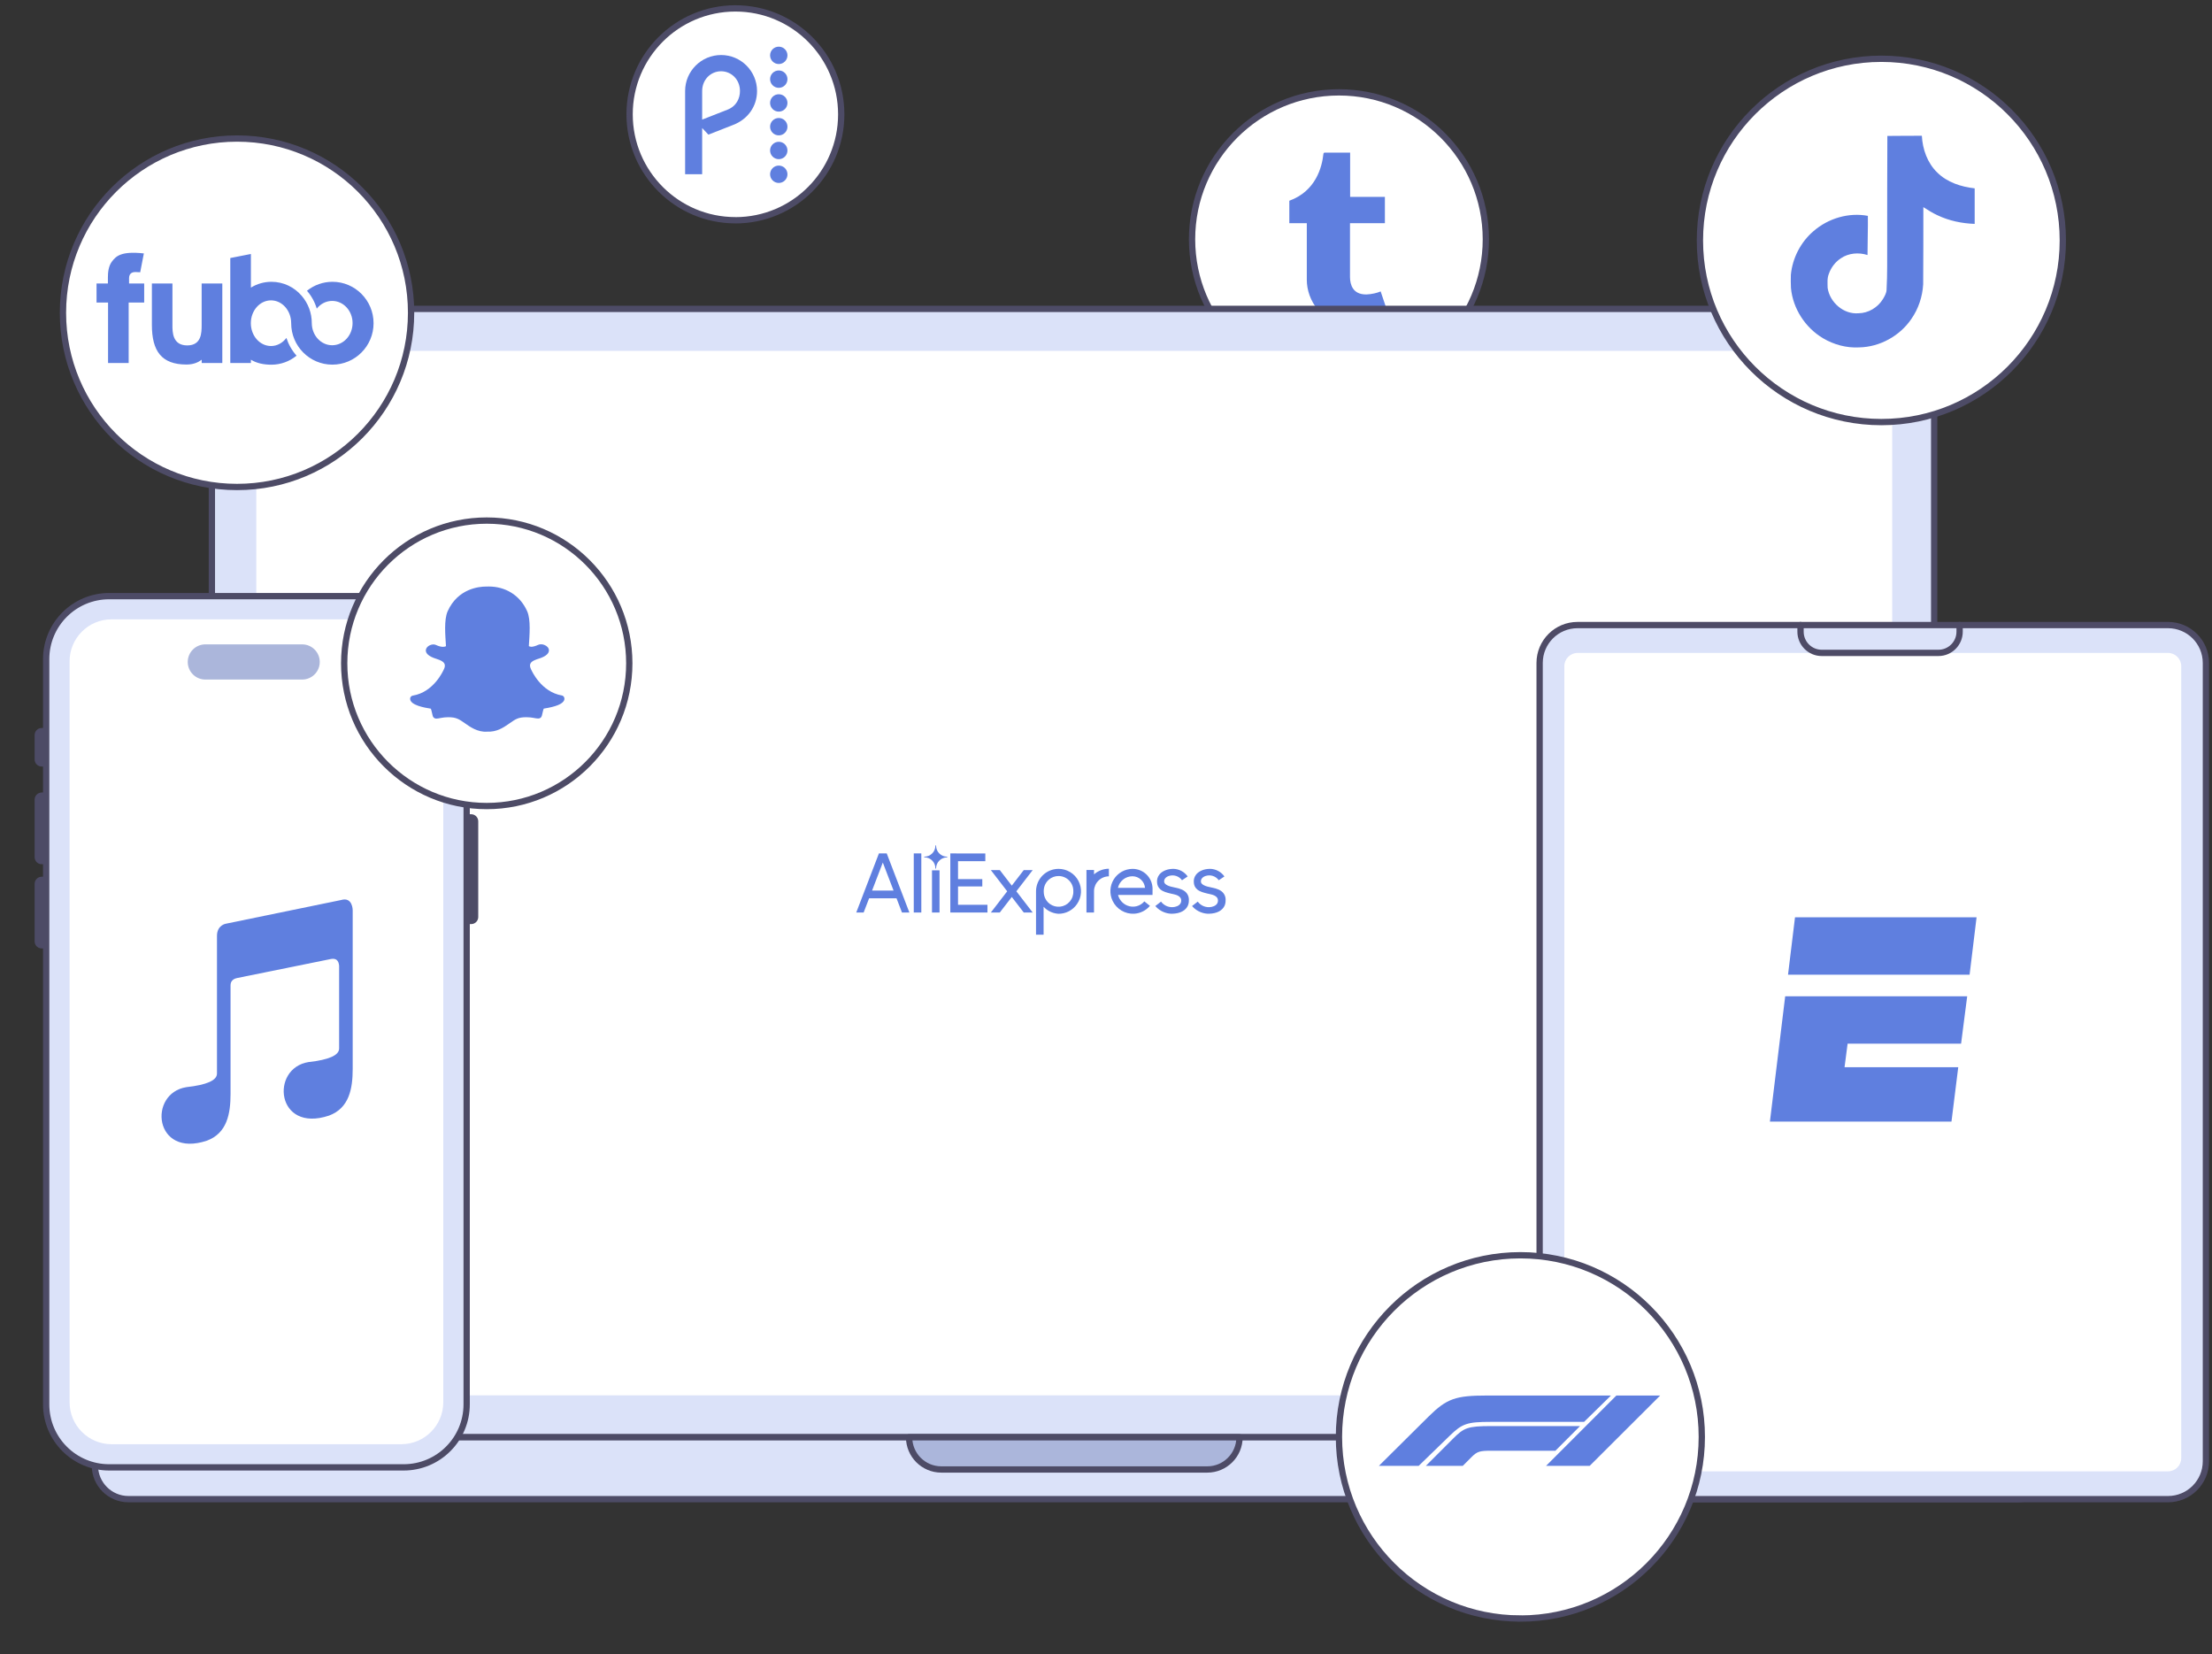 <svg width="527" height="394" viewBox="0 0 527 394" fill="none" xmlns="http://www.w3.org/2000/svg">
<rect x="0" y="0" width="527" height="394" fill="#333333" stroke="none"/>
<g clip-path="url(#clip0_96_1576)">
<path d="M319 92C338.327 92 354 76.331 354 57C354 37.669 338.327 22 319 22C299.673 22 284 37.669 284 57C284 76.331 299.673 92 319 92Z" fill="white" stroke="#4D4B66" stroke-width="1.5" stroke-miterlimit="10"/>
<path d="M323.47 77.747C314.685 77.747 311.342 71.268 311.342 66.688V53.162H307.175V47.816C313.436 45.551 314.958 39.889 315.299 36.658C315.323 36.437 315.497 36.349 315.597 36.349H321.664V46.895H329.945V53.162H321.631V66.047C321.659 67.773 322.278 70.136 325.438 70.136H325.593C326.682 70.102 328.156 69.783 328.933 69.414L330.927 75.321C330.175 76.418 326.787 77.691 323.758 77.743H323.451L323.47 77.747Z" fill="#5F7FDF"/>
<path d="M460.8 342.36H50.48V84.29C50.48 78.38 55.28 73.58 61.19 73.58H450.1C456.01 73.58 460.81 78.38 460.81 84.29V342.36H460.8Z" fill="#DBE2F9" stroke="#4D4B66" stroke-width="1.5" stroke-linecap="round" stroke-linejoin="round"/>
<path d="M480.67 357.1H30.61C26.19 357.1 22.61 353.52 22.61 349.1V343.36C22.61 342.81 23.06 342.36 23.61 342.36H487.67C488.22 342.36 488.67 342.81 488.67 343.36V349.1C488.67 353.52 485.09 357.1 480.67 357.1Z" fill="#DBE2F9" stroke="#4D4B66" stroke-width="1.5" stroke-linecap="round" stroke-linejoin="round"/>
<path d="M295.31 342.36H216.59C216.59 346.6 220.03 350.03 224.26 350.03H287.64C291.88 350.03 295.31 346.59 295.31 342.36Z" fill="#ABB6DB" stroke="#4D4B66" stroke-width="1.5" stroke-linecap="round" stroke-linejoin="round"/>
<path d="M450.81 332.37V85.97C450.81 84.65 449.73 83.58 448.41 83.58H63.45C62.13 83.58 61.06 84.65 61.06 85.97V332.37C63.47 332.37 449.61 332.37 450.8 332.37H450.81Z" fill="white"/>
<path d="M222.941 201.352C222.93 201.351 222.92 201.352 222.91 201.356C222.9 201.359 222.891 201.365 222.883 201.372C222.875 201.379 222.869 201.388 222.865 201.398C222.861 201.408 222.86 201.418 222.86 201.429C222.86 202.881 221.687 204.058 220.246 204.058C220.235 204.057 220.225 204.059 220.215 204.063C220.205 204.067 220.196 204.073 220.189 204.081C220.182 204.088 220.176 204.097 220.173 204.107C220.169 204.117 220.168 204.128 220.169 204.139C220.169 204.183 220.206 204.216 220.246 204.216C221.691 204.216 222.86 205.396 222.86 206.848C222.865 206.897 222.892 206.923 222.941 206.925C222.981 206.925 223.018 206.889 223.018 206.848C223.02 206.155 223.296 205.49 223.785 204.999C224.275 204.508 224.939 204.23 225.632 204.227C225.653 204.227 225.673 204.218 225.688 204.204C225.703 204.189 225.711 204.169 225.711 204.148C225.711 204.127 225.703 204.107 225.688 204.092C225.673 204.077 225.653 204.069 225.632 204.069C224.937 204.066 224.271 203.787 223.78 203.294C223.29 202.8 223.016 202.132 223.018 201.436V201.429C223.018 201.419 223.017 201.409 223.013 201.399C223.009 201.39 223.003 201.381 222.996 201.374C222.989 201.367 222.98 201.361 222.971 201.357C222.961 201.353 222.951 201.352 222.941 201.352ZM209.4 203.281L203.999 217.361H205.759L207.061 213.98H213.595L214.893 217.361H216.656L211.259 203.281H209.4ZM217.701 203.288V217.361H219.502V203.288H217.701ZM226.41 203.288V217.361H235.257V215.52H228.247V211.157H234.029V209.408H228.247V205.132H234.748V203.292L226.41 203.288ZM210.328 205.459L212.887 212.132H207.768L210.328 205.459ZM264.187 206.933C262.883 206.937 261.625 207.414 260.645 208.275V207.233H258.845V217.364H260.642C260.649 215.615 260.642 213.863 260.649 212.11C260.698 211.203 261.091 210.35 261.749 209.724C262.407 209.098 263.279 208.747 264.187 208.744V206.933ZM279.514 206.958C279.321 206.958 279.128 206.97 278.935 206.995C277.78 207.109 276.713 207.637 276.174 208.377C275.805 208.866 275.623 209.471 275.66 210.082C275.686 210.816 275.902 211.391 276.515 211.901C277.189 212.44 278.055 212.634 278.924 212.851C280.064 213.096 280.486 213.199 280.926 213.533C281.219 213.789 281.413 213.998 281.424 214.523C281.424 215.439 280.614 215.887 279.884 216.026C279.275 216.15 278.642 216.097 278.061 215.874C277.48 215.65 276.976 215.266 276.606 214.765L275.246 215.821C276.456 217.221 278.095 217.672 279.243 217.654C281.223 217.617 282.51 216.858 283.016 215.696C283.258 215.135 283.247 214.563 283.247 214.303C283.249 213.916 283.162 213.535 282.992 213.188C282.823 212.841 282.574 212.539 282.268 212.304C281.432 211.655 280.13 211.468 279.936 211.417C278.333 211.131 277.523 210.698 277.38 210.167C277.222 209.463 277.754 208.883 278.469 208.66C279.033 208.472 279.642 208.469 280.207 208.652C280.772 208.835 281.264 209.193 281.611 209.675L282.957 208.77C282.566 208.218 282.051 207.766 281.453 207.451C280.854 207.136 280.19 206.968 279.514 206.958ZM288.266 206.958C288.073 206.958 287.881 206.97 287.691 206.995C286.532 207.109 285.465 207.637 284.93 208.377C284.561 208.866 284.379 209.471 284.416 210.082C284.438 210.816 284.655 211.391 285.271 211.901C285.942 212.44 286.811 212.634 287.68 212.851C288.816 213.096 289.242 213.199 289.678 213.533C289.975 213.789 290.169 213.998 290.177 214.523C290.18 215.439 289.366 215.887 288.637 216.026C288.027 216.15 287.394 216.097 286.814 215.874C286.233 215.65 285.728 215.266 285.359 214.765L283.998 215.821C285.208 217.221 286.847 217.672 287.995 217.654C289.979 217.617 291.262 216.858 291.772 215.696C292.01 215.135 291.999 214.563 291.999 214.303C292.002 213.916 291.915 213.535 291.745 213.188C291.575 212.841 291.327 212.539 291.02 212.304C290.188 211.655 288.882 211.468 288.688 211.417C287.086 211.131 286.275 210.698 286.136 210.167C285.978 209.463 286.506 208.883 287.225 208.66C287.789 208.472 288.398 208.469 288.963 208.652C289.528 208.835 290.02 209.193 290.367 209.675L291.713 208.77C291.322 208.217 290.806 207.765 290.207 207.45C289.608 207.136 288.943 206.967 288.266 206.958ZM252.186 206.966C250.985 206.965 249.818 207.368 248.873 208.111C247.929 208.854 247.262 209.893 246.98 211.061C246.879 211.453 246.828 211.856 246.829 212.26V222.648H248.63V216C249.253 216.66 250.415 217.54 252.15 217.665C253.02 217.673 253.879 217.468 254.651 217.067C255.423 216.667 256.085 216.082 256.579 215.366C257.14 214.564 257.47 213.623 257.532 212.647C257.595 211.67 257.388 210.695 256.935 209.828C256.481 208.961 255.798 208.235 254.96 207.729C254.122 207.224 253.161 206.959 252.183 206.962L252.186 206.966ZM269.801 206.966C268.906 206.975 268.028 207.21 267.248 207.649C266.468 208.089 265.812 208.718 265.341 209.479C264.87 210.24 264.599 211.108 264.553 212.002C264.507 212.896 264.688 213.787 265.078 214.592C266.013 216.536 268.052 217.782 270.256 217.647C270.968 217.6 271.664 217.41 272.301 217.089C272.939 216.768 273.505 216.321 273.966 215.777L272.635 214.71C272.151 215.283 271.498 215.688 270.77 215.868C270.042 216.048 269.275 215.993 268.58 215.711C268.039 215.493 267.557 215.15 267.173 214.71C266.79 214.27 266.515 213.746 266.373 213.181H274.582L274.59 211.615C274.564 210.366 274.046 209.177 273.15 208.307C272.254 207.437 271.05 206.955 269.801 206.966ZM236.068 207.259L239.962 212.308L236.068 217.361H238.198L241.054 213.657L243.907 217.361H246.037L242.143 212.308L246.037 207.255H243.907L241.054 210.959L238.198 207.255L236.068 207.259ZM222.043 207.314V217.361H223.839V207.314H222.043ZM252.23 208.671C252.7 208.675 253.164 208.774 253.595 208.96C254.025 209.147 254.415 209.418 254.739 209.757C255.064 210.096 255.317 210.497 255.485 210.936C255.652 211.375 255.73 211.842 255.714 212.312C255.751 213.21 255.445 214.088 254.857 214.768C254.269 215.448 253.444 215.878 252.549 215.971C251.696 216.059 250.839 215.832 250.141 215.333C249.443 214.834 248.951 214.097 248.758 213.261C248.487 211.861 248.758 210.526 249.884 209.525C250.535 208.963 251.37 208.659 252.23 208.671ZM269.794 208.726C270.55 208.727 271.279 209.012 271.835 209.525C272.391 210.037 272.734 210.74 272.797 211.494H266.343C266.518 210.709 266.954 210.008 267.581 209.504C268.207 209.001 268.99 208.727 269.794 208.726Z" fill="#5F7FDF"/>
<path d="M175.21 52.47C189.14 52.47 200.42 41.17 200.42 27.24C200.42 13.31 189.14 2 175.21 2C161.28 2 150 13.3 150 27.23C150 41.16 161.29 52.46 175.21 52.46V52.47Z" fill="white" stroke="#4D4B66" stroke-width="1.5" stroke-linecap="round" stroke-linejoin="round"/>
<path d="M185.539 33.774C184.394 33.774 183.471 34.698 183.471 35.843C183.471 36.988 184.394 37.912 185.539 37.912C186.684 37.912 187.608 36.988 187.608 35.843C187.608 34.698 186.684 33.774 185.539 33.774Z" fill="#5F7FDF"/>
<path d="M185.539 28.107C184.394 28.107 183.471 29.031 183.471 30.176C183.471 31.321 184.394 32.245 185.539 32.245C186.684 32.245 187.608 31.321 187.608 30.176C187.608 29.031 186.684 28.107 185.539 28.107Z" fill="#5F7FDF"/>
<path d="M185.539 39.441C184.394 39.441 183.471 40.365 183.471 41.51C183.471 42.655 184.394 43.579 185.539 43.579C186.684 43.579 187.608 42.655 187.608 41.51C187.608 40.365 186.684 39.441 185.539 39.441Z" fill="#5F7FDF"/>
<path d="M185.539 22.45C184.394 22.45 183.47 23.373 183.47 24.518C183.47 25.663 184.394 26.587 185.539 26.587C186.684 26.587 187.608 25.663 187.608 24.518C187.608 23.373 186.684 22.45 185.539 22.45Z" fill="#5F7FDF"/>
<path d="M185.539 16.783C184.394 16.783 183.471 17.706 183.471 18.851C183.471 19.996 184.394 20.92 185.539 20.92C186.684 20.92 187.608 19.996 187.608 18.851C187.608 17.706 186.684 16.783 185.539 16.783Z" fill="#5F7FDF"/>
<path d="M185.539 11.116C184.394 11.116 183.471 12.039 183.471 13.184C183.471 14.329 184.394 15.253 185.539 15.253C186.684 15.253 187.608 14.329 187.608 13.184C187.608 12.039 186.684 11.116 185.539 11.116Z" fill="#5F7FDF"/>
<path d="M171.8 13.107C167.076 13.107 163.227 16.956 163.227 21.68V41.5H167.287V30.493L168.769 32.071L174.734 29.733C178.15 28.406 180.363 25.346 180.363 21.68C180.363 16.956 176.524 13.107 171.8 13.107ZM173.32 26.125L167.287 28.492V21.68C167.287 18.957 169.337 16.975 171.79 16.975C174.253 16.975 176.293 18.957 176.293 21.68C176.303 23.402 175.466 25.288 173.32 26.125Z" fill="#5F7FDF"/>
<path d="M9.93 174.16H11V181.84H9.93C9.42 181.84 9 181.42 9 180.91V175.09C9 174.58 9.42 174.16 9.93 174.16Z" fill="#4D4B66" stroke="#4D4B66" stroke-width="1.5" stroke-linecap="round" stroke-linejoin="round"/>
<path d="M9.93 189.52H11V205.11H9.93C9.42 205.11 9 204.69 9 204.18V190.46C9 189.95 9.42 189.53 9.93 189.53V189.52Z" fill="#4D4B66" stroke="#4D4B66" stroke-width="1.5" stroke-linecap="round" stroke-linejoin="round"/>
<path d="M111.19 194.7H112.26C112.77 194.7 113.19 195.12 113.19 195.63V218.44C113.19 218.95 112.77 219.37 112.26 219.37H111.19V194.7Z" fill="#4D4B66" stroke="#4D4B66" stroke-width="1.5" stroke-linecap="round" stroke-linejoin="round"/>
<path d="M9.93 209.58H11V225.17H9.93C9.42 225.17 9 224.75 9 224.24V210.52C9 210.01 9.42 209.59 9.93 209.59V209.58Z" fill="#4D4B66" stroke="#4D4B66" stroke-width="1.5" stroke-linecap="round" stroke-linejoin="round"/>
<path d="M96.17 142H26.01C17.72 142 11 148.72 11 157.01V334.52C11 342.81 17.72 349.53 26.01 349.53H96.17C104.46 349.53 111.18 342.81 111.18 334.52V157.01C111.18 148.72 104.46 142 96.17 142Z" fill="#DBE2F9" stroke="#4D4B66" stroke-width="1.5" stroke-linecap="round" stroke-linejoin="round"/>
<path d="M95.62 146.53H26.56C20.496 146.53 15.58 151.446 15.58 157.51V334.02C15.58 340.084 20.496 345 26.56 345H95.62C101.684 345 106.6 340.084 106.6 334.02V157.51C106.6 151.446 101.684 146.53 95.62 146.53Z" fill="white"/>
<path d="M95.63 147.53C101.13 147.53 105.61 152.01 105.61 157.51V334.03C105.61 339.53 101.13 344.01 95.63 344.01H26.56C21.06 344.01 16.58 339.53 16.58 334.03V157.51C16.58 152.01 21.06 147.53 26.56 147.53H95.62M95.63 145.53H26.56C19.94 145.53 14.58 150.89 14.58 157.51V334.03C14.58 340.65 19.94 346.01 26.56 346.01H95.62C102.24 346.01 107.6 340.65 107.6 334.03V157.51C107.6 150.89 102.24 145.53 95.62 145.53H95.63Z" fill="#DBE2F9"/>
<path d="M71.99 153.49H48.92C46.606 153.49 44.73 155.366 44.73 157.68C44.73 159.994 46.606 161.87 48.92 161.87H71.99C74.304 161.87 76.18 159.994 76.18 157.68C76.18 155.366 74.304 153.49 71.99 153.49Z" fill="#ABB6DB"/>
<path d="M54.926 260.574V234.733C54.926 233.764 55.465 233.171 56.543 232.956L78.855 228.434C80.04 228.219 80.687 228.757 80.795 230.049V249.753C80.795 251.368 78.369 252.445 73.519 252.983C64.303 254.437 65.759 269.942 78.369 265.743C83.22 263.966 84.028 259.282 84.028 254.598V216.805C84.028 216.805 84.028 213.575 81.28 214.383L53.794 220.035C53.794 220.035 51.693 220.358 51.693 222.943V255.729C51.693 257.344 49.268 258.421 44.417 258.959C35.202 260.413 36.657 275.918 49.268 271.718C54.118 269.942 54.926 265.258 54.926 260.574Z" fill="#5F7FDF"/>
<path d="M448.23 100.54C472.11 100.54 491.46 81.17 491.46 57.27C491.46 33.37 472.1 14 448.23 14C424.36 14 405 33.37 405 57.27C404.99 81.16 424.34 100.54 448.23 100.54Z" fill="white" stroke="#4D4B66" stroke-width="1.5" stroke-linecap="round" stroke-linejoin="round"/>
<path d="M449.656 32.38C452.409 32.338 455.141 32.359 457.873 32.338C458.041 35.553 459.197 38.832 461.55 41.101C463.904 43.434 467.224 44.505 470.46 44.863V53.331C467.434 53.226 464.387 52.596 461.634 51.293C460.436 50.746 459.323 50.053 458.23 49.339C458.209 55.474 458.251 61.611 458.188 67.725C458.02 70.667 457.053 73.588 455.351 76.005C452.598 80.04 447.828 82.666 442.932 82.75C439.927 82.918 436.922 82.099 434.358 80.586C430.114 78.085 427.13 73.504 426.688 68.587C426.646 67.536 426.625 66.486 426.667 65.456C427.046 61.463 429.021 57.639 432.089 55.033C435.577 52.007 440.452 50.557 445.012 51.419C445.054 54.529 444.928 57.639 444.928 60.749C442.848 60.077 440.41 60.266 438.582 61.526C437.258 62.388 436.25 63.712 435.724 65.204C435.283 66.275 435.409 67.452 435.43 68.587C435.934 72.033 439.255 74.933 442.785 74.618C445.139 74.597 447.387 73.231 448.606 71.235C449.005 70.541 449.446 69.827 449.467 69.007C449.677 65.246 449.593 61.505 449.614 57.744C449.635 49.275 449.593 40.828 449.656 32.38Z" fill="#5F7FDF"/>
<path d="M516.52 148.89H375.84C370.853 148.89 366.81 152.933 366.81 157.92V348.07C366.81 353.057 370.853 357.1 375.84 357.1H516.52C521.507 357.1 525.55 353.057 525.55 348.07V157.92C525.55 152.933 521.507 148.89 516.52 148.89Z" fill="#DBE2F9" stroke="#4E4B66" stroke-width="1.5" stroke-miterlimit="10"/>
<path d="M516.52 155.53H375.85C374.11 155.53 372.7 156.94 372.7 158.68V347.32C372.7 349.059 374.11 350.47 375.85 350.47H516.52C518.26 350.47 519.67 349.059 519.67 347.32V158.68C519.67 156.94 518.26 155.53 516.52 155.53Z" fill="white"/>
<path d="M466.87 148.89V150.47C466.87 153.26 464.61 155.52 461.82 155.52H434.02C431.23 155.52 428.97 153.26 428.97 150.47V148.89" stroke="#4E4B66" stroke-width="1.5" stroke-linecap="round" stroke-linejoin="round"/>
<path d="M470.91 218.5L469.247 232.173H425.99L427.654 218.5H470.91Z" fill="#5F7FDF"/>
<path d="M425.314 237.32H468.675L467.219 248.602H440.184L439.456 254.217H466.543L464.931 267.163H421.675L425.314 237.32Z" fill="#5F7FDF"/>
<path d="M115.963 192C134.717 192 149.926 176.779 149.926 158C149.926 139.221 134.717 124 115.963 124C97.209 124 82 139.221 82 158C82 176.779 97.209 192 115.963 192Z" fill="white" stroke="#4D4B66" stroke-width="1.5" stroke-miterlimit="10"/>
<path d="M134.393 166.825C134.012 167.695 132.439 168.338 129.556 168.791C129.401 168.993 129.282 169.851 129.091 170.506C128.972 170.911 128.686 171.15 128.222 171.15H128.198C127.531 171.15 126.816 170.84 125.41 170.84C123.504 170.84 122.848 171.269 121.371 172.317C119.798 173.425 118.297 174.378 116.057 174.283C113.782 174.462 111.887 173.068 110.815 172.317C109.326 171.269 108.671 170.84 106.776 170.84C105.43 170.84 104.572 171.174 103.988 171.174C103.405 171.174 103.178 170.816 103.095 170.53C102.904 169.875 102.785 169.005 102.63 168.803C101.141 168.576 97.793 167.992 97.71 166.491C97.686 166.098 97.96 165.753 98.353 165.693C103.357 164.871 105.609 159.736 105.704 159.522C105.704 159.51 105.716 159.498 105.728 159.486C106.002 158.95 106.05 158.497 105.907 158.14C105.537 157.282 103.976 156.984 103.309 156.71C101.606 156.043 101.367 155.256 101.475 154.732C101.653 153.815 103.035 153.243 103.845 153.624C104.489 153.922 105.061 154.077 105.537 154.077C105.895 154.077 106.133 153.993 106.252 153.922C106.097 151.337 105.74 147.655 106.657 145.594C109.088 140.161 114.235 139.72 115.748 139.72C115.807 139.72 116.403 139.708 116.474 139.708C120.227 139.708 123.825 141.627 125.589 145.582C126.506 147.643 126.149 151.325 125.994 153.91C126.113 153.97 126.303 154.053 126.613 154.065C127.078 154.041 127.602 153.886 128.198 153.612C128.627 153.41 129.234 153.433 129.663 153.612C130.342 153.862 130.771 154.351 130.783 154.899C130.795 155.602 130.164 156.209 128.925 156.698C128.77 156.758 128.591 156.817 128.4 156.877C127.697 157.103 126.625 157.437 126.351 158.116C126.196 158.473 126.268 158.926 126.53 159.462C126.542 159.474 126.542 159.486 126.554 159.498C126.649 159.712 128.901 164.847 133.905 165.669C134.298 165.765 134.631 166.253 134.393 166.825Z" fill="#5F7FDF"/>
<path d="M56.47 116C79.38 116 97.94 97.41 97.94 74.5C97.94 51.57 79.37 33 56.47 33C33.56 33 15 51.59 15 74.5C14.99 97.43 33.56 116 56.47 116Z" fill="white" stroke="#4D4B66" stroke-width="1.5" stroke-linecap="round" stroke-linejoin="round"/>
<path d="M52.964 86.475H48.054V85.683C47.328 86.225 46.245 86.832 44.424 86.832C38.484 86.832 36.187 83.624 36.187 77.394V67.52H41.084V77.394C41.071 79.084 41.084 82.278 44.609 82.278C48.014 82.278 48.041 79.255 48.041 77.42V67.52H52.964V86.475ZM34.273 60.366C28.887 59.772 27.66 60.999 26.683 62.28C25.812 63.415 25.706 64.999 25.706 66.134V67.52H23V72.061H25.746V86.475H30.656V72.061H34.352V67.52H30.749V66.24C30.749 64.933 31.791 64.775 32.319 64.801L33.402 64.854L34.273 60.366ZM89 76.998C89 71.546 84.618 67.124 79.206 67.124C77.001 67.124 74.85 67.877 73.134 69.263C74.203 70.49 75.008 71.942 75.47 73.513C76.355 72.391 77.675 71.678 79.14 71.678C81.82 71.678 83.998 74.041 83.998 76.958C83.998 79.876 81.82 82.238 79.14 82.238C76.473 82.238 74.309 79.902 74.282 76.998C74.295 74.596 73.438 72.272 71.867 70.451C70.111 68.405 67.537 67.124 64.673 67.124C62.944 67.124 61.241 67.6 59.775 68.51V60.498L54.865 61.462V86.475H59.775V85.683C61.214 86.555 62.891 86.871 64.673 86.871C66.851 86.871 68.976 86.106 70.652 84.72C69.557 83.492 68.738 82.053 68.237 80.496C67.352 81.671 66.032 82.423 64.567 82.423C61.914 82.423 59.762 79.994 59.762 76.985C59.762 73.975 61.914 71.546 64.567 71.546C67.22 71.546 69.372 73.975 69.372 76.985C69.372 82.436 73.767 86.858 79.18 86.858C84.591 86.858 89 82.45 89 76.998Z" fill="#5F7FDF"/>
<path d="M362.22 385.54C386.09 385.54 405.45 366.18 405.45 342.27C405.45 318.38 386.09 299 362.22 299C338.35 299.01 319 318.39 319 342.28C319 366.17 338.35 385.53 362.22 385.53V385.54Z" fill="white" stroke="#4D4B66" stroke-width="1.5" stroke-miterlimit="10"/>
<path d="M345.425 341.961L337.994 349.17H328.515L340.307 337.467C344.692 333.128 346.805 332.416 354.28 332.416H383.805L377.397 338.691H355.124C349.54 338.691 348.351 339.121 345.423 341.961H345.425ZM376.44 339.692H355.259C349.634 339.692 348.754 340.123 346.203 342.673L339.705 349.17H348.494L350.586 347.08C351.968 345.698 352.584 345.566 355.369 345.566H370.567L376.44 339.692ZM378.732 349.171L395.531 332.416H385.097L368.343 349.17H378.733L378.732 349.171Z" fill="#5F7FDF"/>
</g>
<defs>
<clipPath id="clip0_96_1576">
<rect width="526.31" height="393.66" fill="white"/>
</clipPath>
</defs>
</svg>
